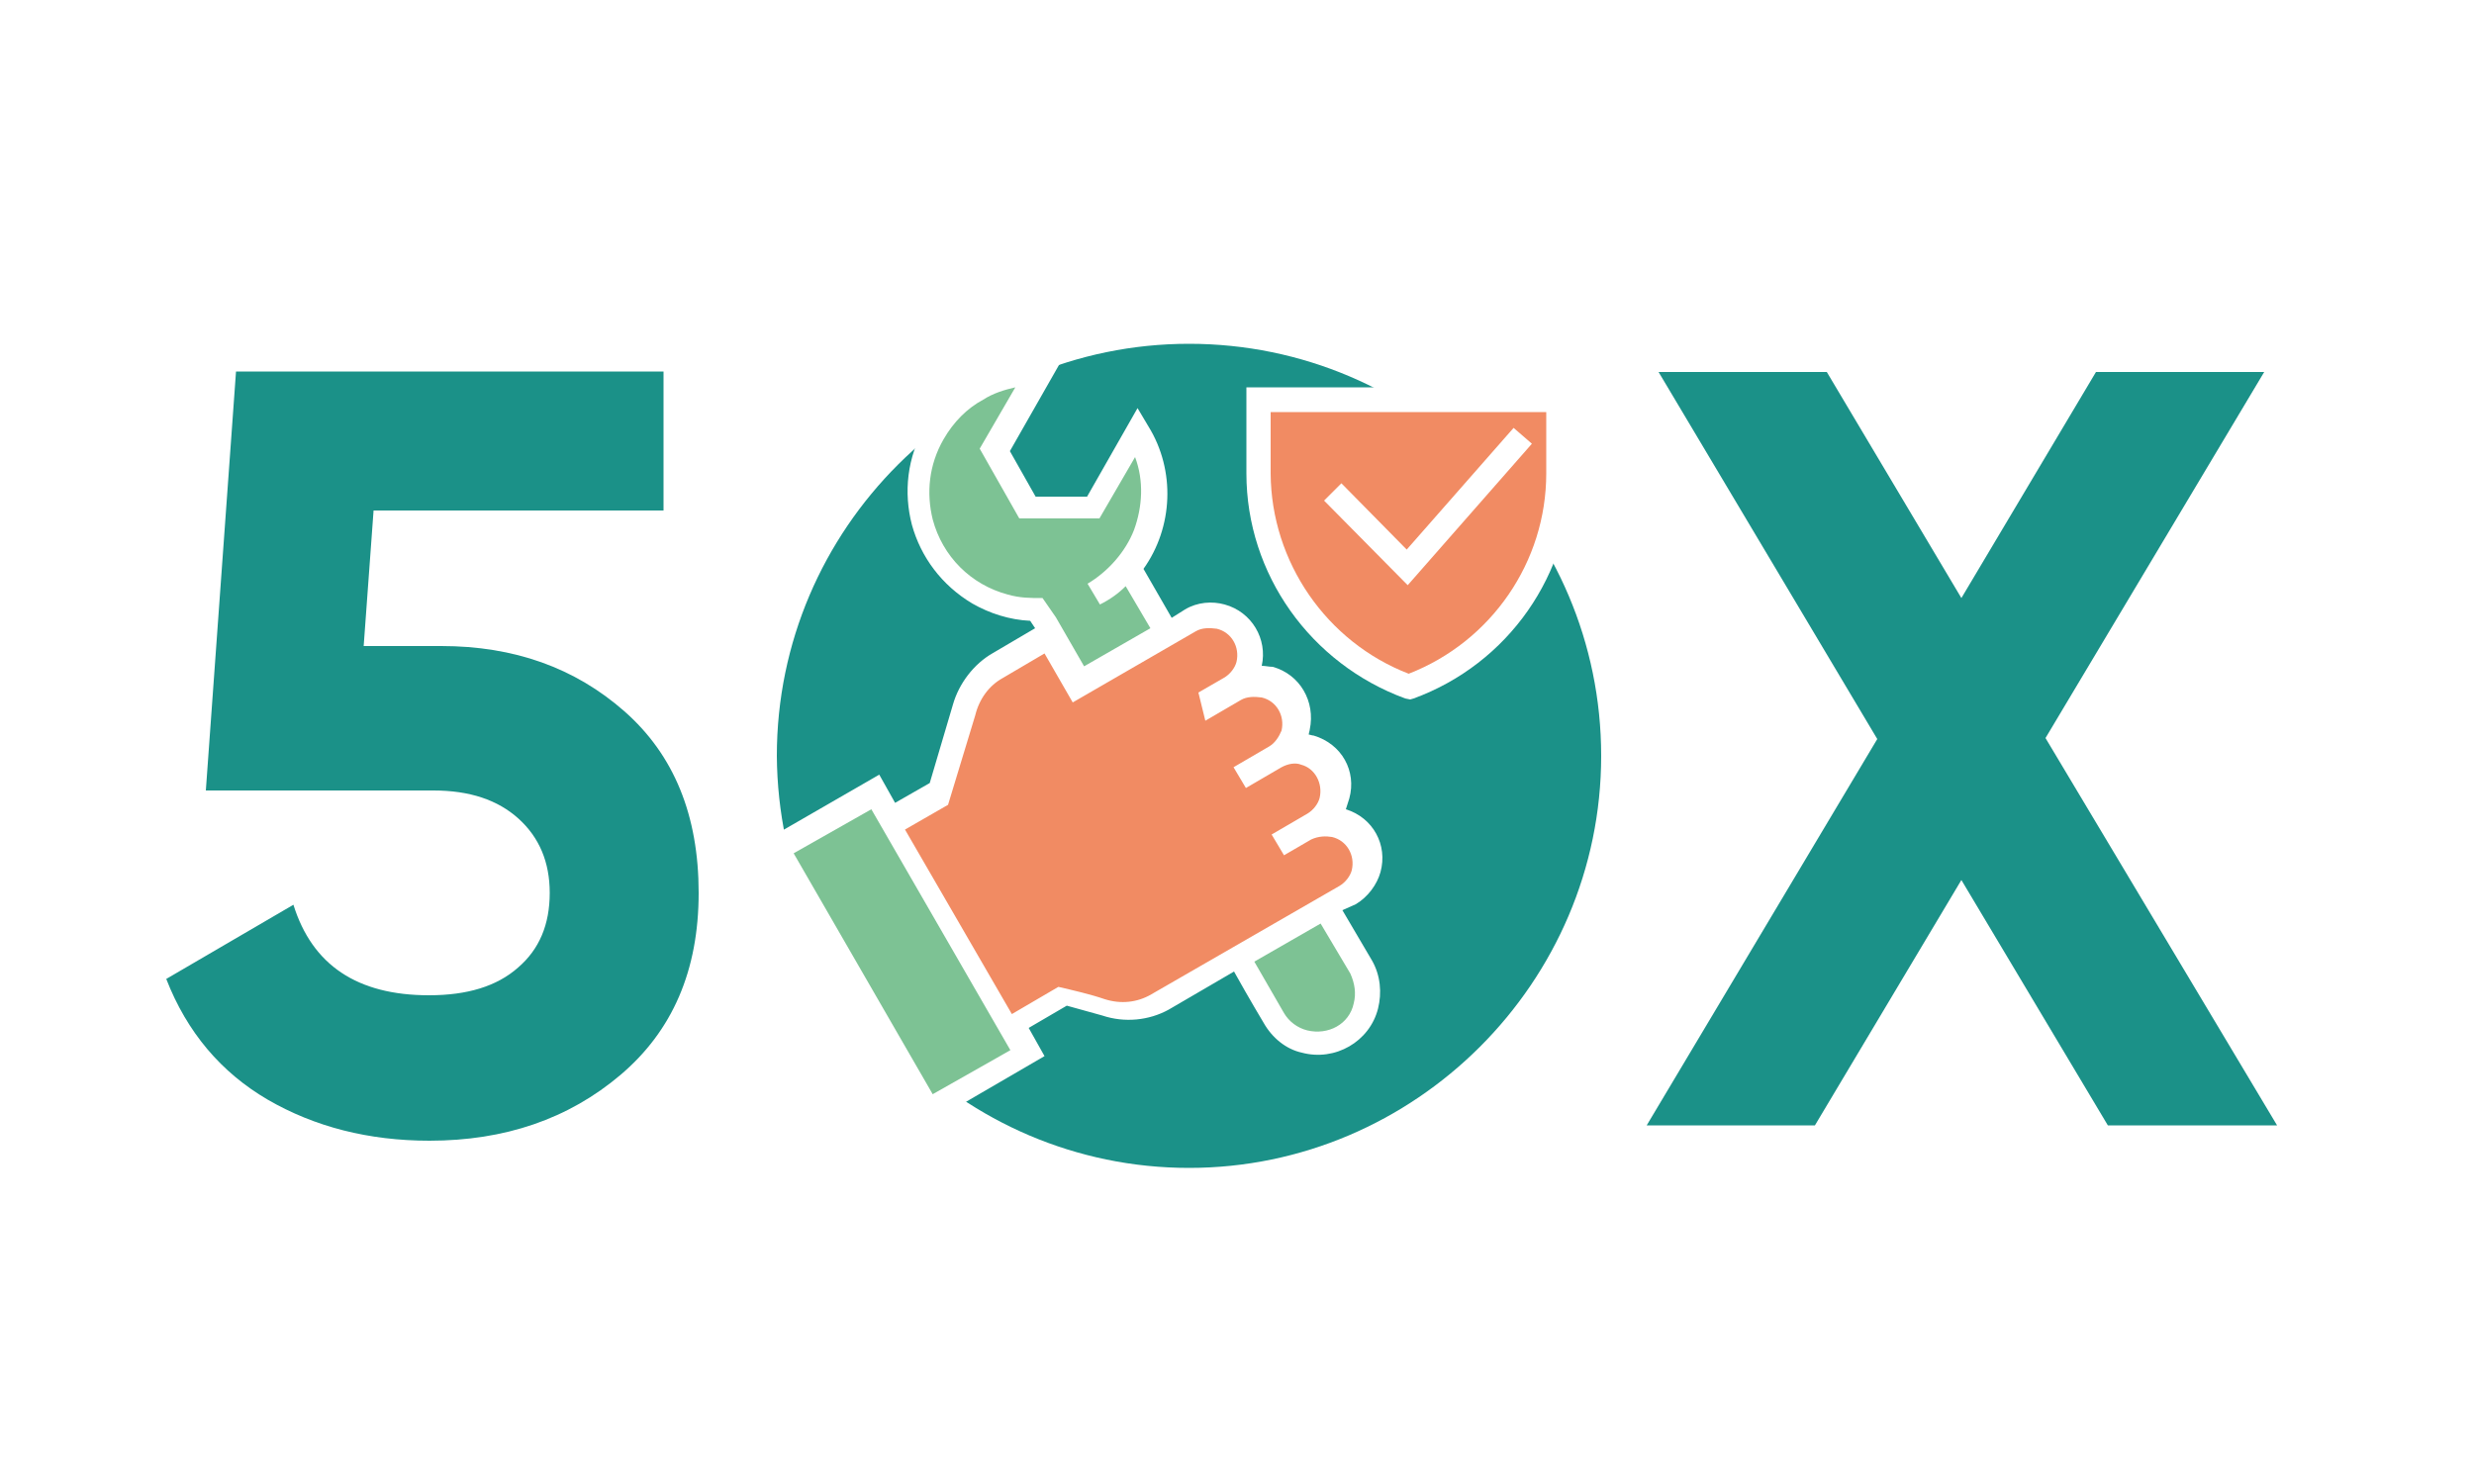 <?xml version="1.0" encoding="utf-8"?>
<!-- Generator: Adobe Illustrator 18.1.1, SVG Export Plug-In . SVG Version: 6.00 Build 0)  -->
<svg version="1.1" id="Слой_1" xmlns="http://www.w3.org/2000/svg" xmlns:xlink="http://www.w3.org/1999/xlink" x="0px" y="0px"
	 viewBox="0 0 500 300" enable-background="new 0 0 500 300" xml:space="preserve">
<rect x="0" y="0" fill="#FFFFFF" width="500" height="300"/>
<g>
	<rect x="134.6" y="47.3" fill="none" width="211.3" height="211.3"/>
	<path fill="#1B9188" d="M240.3,236.1c45.7,0,83.3-37.5,83.3-83.3s-37.3-83.3-83.3-83.3c-45.7,0-83.3,37.3-83.3,83.3
		C157.3,198.6,194.5,236.1,240.3,236.1z"/>
	<path fill="#F18B63" d="M202,134.2l10.4-6l5.7,9.9l22.6-13.2c3.7-2.2,8.7-1,10.9,3l0,0c2.2,3.7,1,8.7-2.7,10.9l1.7-1
		c3.7-2.2,8.7-1,10.9,3l0,0c2.2,3.7,1,8.5-2.7,10.7l0,0c3.7-2,8.5-0.7,10.7,3l0,0c2.2,3.7,1,8.7-3,10.9l-1.7,1c3.7-2.2,8.7-1,10.9,3
		l0,0c2.2,3.7,1,8.7-3,10.9l-38,21.9c-3.7,2-7.7,2.2-11.4,1l-8.2-2l-19.9,11.4L171.2,171l19.1-10.9l5-16.9
		C196,139.5,198.3,136.2,202,134.2z"/>
	<path fill="#7DC294" d="M228.1,114.4l8,13.7l-17.6,10.2l-8.7-14.9c-4,0-8.2-1-11.9-3.2c-11.4-6.7-15.4-21.1-8.7-32.6
		c4.5-7.7,12.7-12.2,21.1-11.9c-3,5.2-6,10.2-8.9,15.4l6.7,11.7h13.4c3-5.2,6-10.2,8.9-15.4c4.2,7.2,4.7,16.4,0.2,24.1
		C229.6,112.4,228.8,113.4,228.1,114.4z"/>
	<path fill="#7DC294" d="M267.8,183.4l7.2,12.4c2.7,5,1.2,11.2-3.7,13.9l0,0c-5,2.7-11.2,1.2-13.9-3.7l-7.2-12.4L267.8,183.4z"/>
	
		<rect x="170.9" y="161.9" transform="matrix(-0.866 0.5 -0.5 -0.866 436.487 267.893)" fill="#7DC294" width="22.9" height="61.1"/>
	<path fill="#F18B63" d="M284.7,139c-17.6-6.5-30.3-23.4-30.3-43.2V80.8h60.6v14.9C315.1,115.6,302.4,132.5,284.7,139z"/>
	<path fill="#FFFFFF" d="M284,141.2c-19.1-7-32.1-25.1-32.1-45.5V78.3h65.6v17.4c0,20.4-12.7,38.5-31.8,45.5l-0.7,0.2L284,141.2
		L284,141.2z M309.6,89.7l-3.7-3.2l-21.6,24.6l-13.2-13.4l-3.5,3.5l16.9,17.1L309.6,89.7L309.6,89.7z M284.7,136.2
		c16.7-6.5,27.8-22.6,27.8-40.5V83.3h-55.7v12.4C256.9,113.6,268.1,129.8,284.7,136.2z"/>
	<path fill="#FFFFFF" d="M200.7,132l8.5-5l-1-1.5c-4.2-0.2-8.2-1.5-11.7-3.5c-6.2-3.7-10.4-9.4-12.2-15.9c-1.7-6.5-1-13.7,2.7-19.9
		c2.5-4.2,6-7.5,9.7-9.7c6.2-3.5,10.9-3.5,17.6-3.2l-10.2,17.9l5.2,9.2h10.4l10.2-17.9l2.2,3.7c5.5,8.9,5,20.4-1,28.8l5.7,9.9
		l2.7-1.7c2.5-1.5,5.5-1.7,8-1c5.5,1.5,8.7,7,7.5,12.4c0.7,0,1.5,0.2,2.2,0.2c5.5,1.5,8.7,7,7.5,12.7c0,0.2-0.2,0.7-0.2,1
		c0.2,0,0.7,0.2,1,0.2c5.7,1.7,8.7,7.2,7.2,12.7c-0.2,0.7-0.5,1.5-0.7,2.2c5.5,1.7,8.5,7.2,7,12.7c-0.7,2.5-2.5,5-5,6.5l-2.7,1.2
		l6,10.2c1.7,3,2,6.5,1.2,9.7c-1.7,6.7-8.7,10.7-15.4,8.9c-3.2-0.7-6-3-7.7-6c0,0-3-5-6-10.4l-13.2,7.7c-4,2.2-8.9,2.7-13.4,1.2
		l-7.2-2l-7.7,4.5l3.2,5.7l-24.4,14.2l-33.1-57.2l24.1-13.9l3.2,5.7l7-4l4.7-15.9C193.8,138.2,196.8,134.2,200.7,132L200.7,132z
		 M266.9,186.7l-13.4,7.7l6,10.4c1,1.7,2.7,3,4.7,3.5c4.2,1,8.5-1.2,9.4-5.5c0.5-2,0.2-4-0.7-6L266.9,186.7L266.9,186.7z M242.2,140
		l5.2-3c1.2-0.7,2.2-2,2.5-3.2c0.7-3-1-6-4-6.7c-1.5-0.2-3-0.2-4.2,0.5l-24.9,14.4l-5.7-9.9l-8.5,5c-2.7,1.5-4.7,4.2-5.5,7.5
		l-5.5,18.1l-8.7,5l21.6,37.3l9.4-5.5c3,0.7,6.5,1.5,9.4,2.5c3.2,1,6.5,0.7,9.4-1l38-21.9c1.2-0.7,2.2-2,2.5-3.2c0.7-3-1-6-4-6.7
		c-1.2-0.2-2.7-0.2-4.2,0.5l-5.5,3.2l-2.5-4.2c2.5-1.5,4.7-2.7,7.2-4.2c1.2-0.7,2.2-2,2.5-3.2c0.7-3-1-6-3.7-6.7
		c-1.2-0.5-2.7-0.2-4,0.5l0,0l-7.2,4.2l-2.5-4.2l7.2-4.2l0,0c1.2-0.7,2-2,2.5-3.2c0.7-3-1-6-4-6.7c-1.5-0.2-3-0.2-4.2,0.5
		c-2.5,1.5-4.7,2.7-7.2,4.2L242.2,140L242.2,140z M213.4,124.8l5.7,9.9l13.4-7.7l-5-8.5c-1.5,1.5-3.2,2.7-5.2,3.7l-2.5-4.2
		c4.2-2.5,7.7-6.5,9.4-10.9c1.7-4.7,2-9.9,0.2-14.7l-7.2,12.4h-16.2L198,90.7l7.2-12.4c-2.2,0.5-4.5,1.2-6.5,2.5c-3.2,1.7-6,4.5-8,8
		c-3,5.2-3.5,10.9-2.2,16.2c2,7.5,7.7,13.2,15.2,15.2c2.5,0.7,4.5,0.7,7,0.7L213.4,124.8L213.4,124.8z M176.1,163.6l-15.7,8.9
		l28.1,48.7l15.7-8.9L176.1,163.6z"/>
</g>
<g>
	<g>
		<path fill="#1B9188" d="M89.2,130.6c14.7,0,27,4.4,37,13.2c10,8.8,15,21,15,36.7c0,15.7-5.3,27.9-15.8,36.8
			c-10.5,8.9-23.4,13.3-38.6,13.3c-12.3,0-23.2-2.8-32.7-8.3c-9.4-5.5-16.3-13.6-20.5-24.4l25.7-15c3.8,12.2,12.9,18.3,27.4,18.3
			c7.7,0,13.7-1.8,18-5.6c4.3-3.7,6.4-8.7,6.4-15.1c0-6.2-2.1-11.2-6.3-15c-4.2-3.8-9.9-5.7-17.2-5.7H41.6l6.1-84.7h86.4v28.1H75.5
			l-2,27.4H89.2z"/>
		<path fill="#1B9188" d="M460.2,227.5H426l-29.6-49.6l-29.6,49.6h-34l46.6-78.1l-44.2-74.2h34l27.2,45.7l27.2-45.7h34l-44.2,74
			L460.2,227.5z"/>
	</g>
</g>
</svg>
